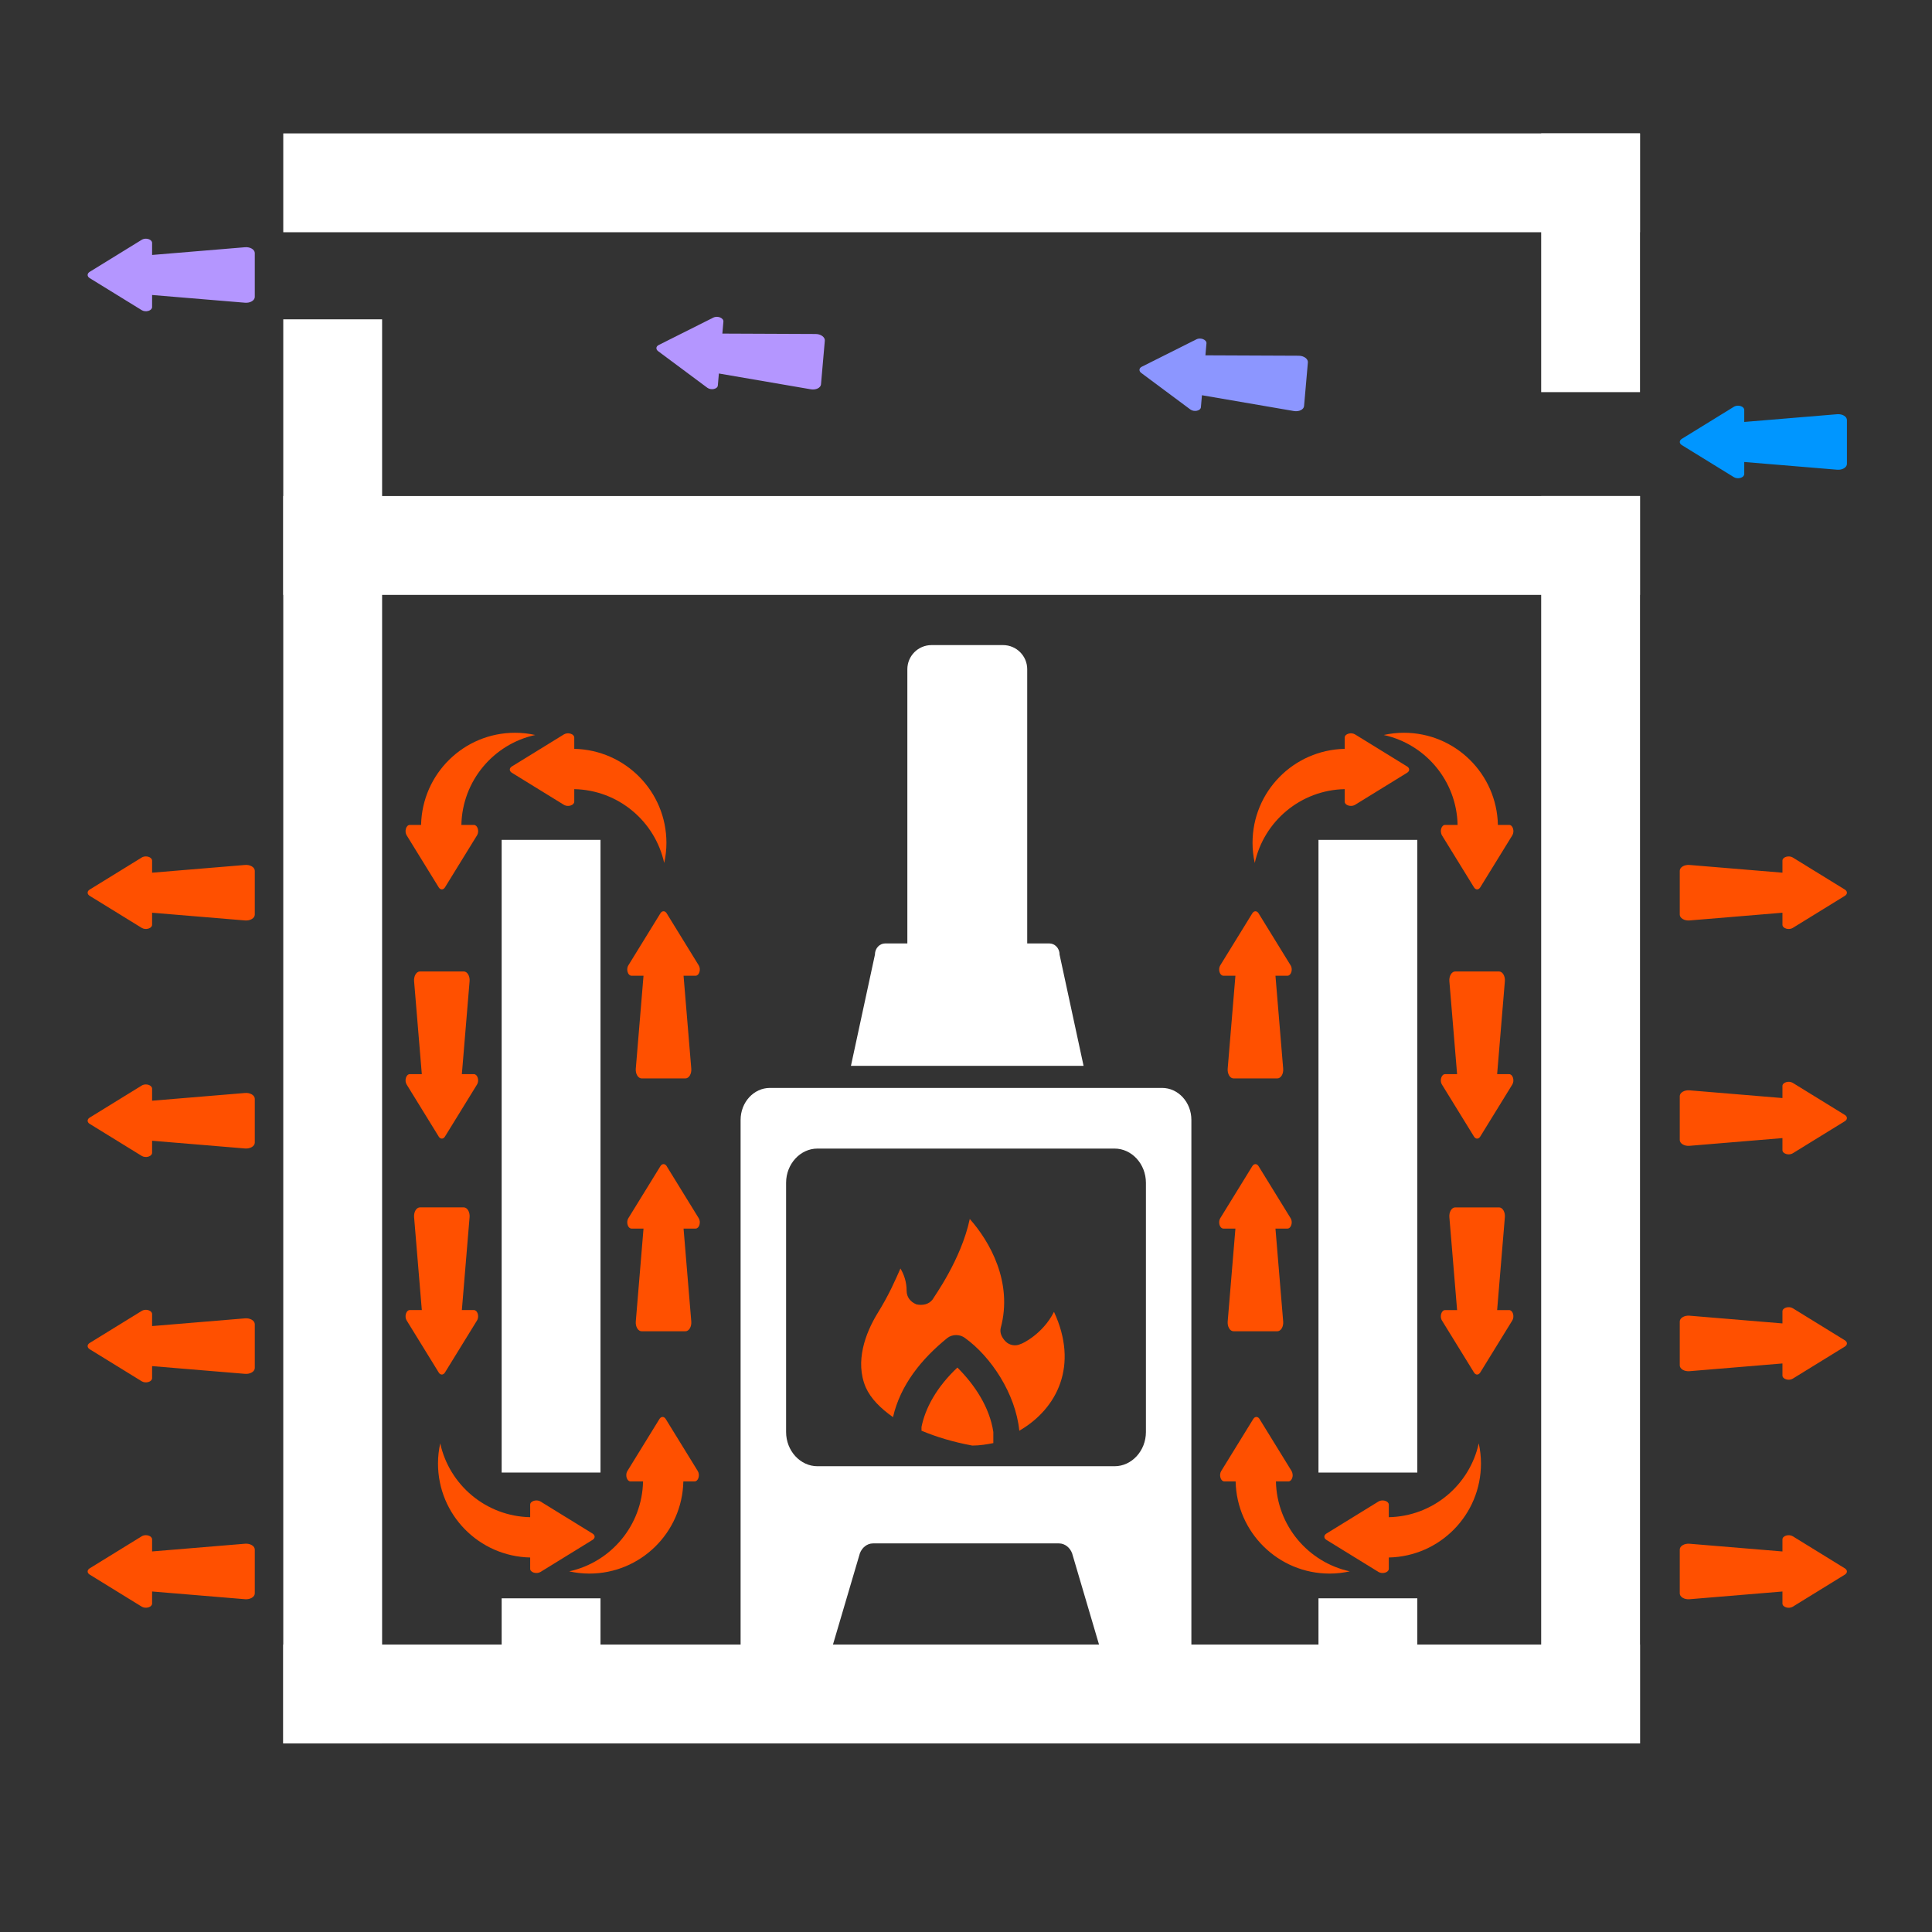 <?xml version="1.0" encoding="UTF-8"?>
<svg id="Vrstva_1" data-name="Vrstva 1" xmlns="http://www.w3.org/2000/svg" viewBox="0 0 1200 1200">
  <rect x="0" y="0" width="1200" height="1200" fill="#333333" stroke="none"/>
  <defs>
    <style>
      .cls-1 {
        fill: #8c96ff;
      }

      .cls-2 {
        fill: #0096ff;
      }

      .cls-3 {
        fill: #b496ff;
      }

      .cls-4 {
        fill: #fff;
      }

      .cls-5 {
        fill: #ff5000;
      }
    </style>
  </defs>
  <rect class="cls-4" x="957.24" y="82.86" width="61.39" height="160.69" transform="translate(1975.88 326.42) rotate(180)"/>
  <rect class="cls-4" x="957.24" y="308.1" width="61.39" height="774.76" transform="translate(1975.88 1390.97) rotate(180)"/>
  <rect class="cls-4" x="175.94" y="198.35" width="61.39" height="884.52" transform="translate(413.27 1281.21) rotate(180)"/>
  <rect class="cls-4" x="566.59" y="630.82" width="61.39" height="842.69" transform="translate(-454.88 1649.45) rotate(-90)"/>
  <rect class="cls-4" x="566.59" y="-82.55" width="61.39" height="842.69" transform="translate(258.49 936.09) rotate(-90)"/>
  <rect class="cls-4" x="566.59" y="-307.79" width="61.39" height="842.69" transform="translate(483.73 710.84) rotate(-90)"/>
  <rect class="cls-4" x="311.59" y="521.66" width="61.39" height="392.98" transform="translate(684.57 1436.29) rotate(180)"/>
  <rect class="cls-4" x="311.59" y="992.74" width="61.39" height="90.12" transform="translate(684.57 2075.61) rotate(180)"/>
  <path class="cls-4" d="M658.11,592.84c0-4.11-3.14-6.85-6.28-6.85h-102.09c-3.14,0-6.28,2.74-6.28,6.85l-14.93,69.19h144.5l-14.93-69.19Z"/>
  <path class="cls-5" d="M594.66,849.41c-13.08,12.31-20,25.38-22.3,36.92v2.31c9.23,3.85,19.23,6.92,31.53,9.23,4.61,0,9.23-.77,13.08-1.54v-6.92c-2.31-15.38-11.54-29.23-22.3-39.99Z"/>
  <path class="cls-5" d="M654.65,814.8c-6.92,13.84-20,20-20.77,20-3.08,1.54-6.92.77-9.23-1.54-2.31-2.31-3.85-5.38-3.08-8.46,7.69-28.46-6.92-53.84-19.23-67.68-5.38,25.38-22.3,48.45-23.07,49.99-2.31,3.08-6.15,3.85-10,3.08-3.85-1.54-6.15-4.61-6.15-8.46,0-5.38-1.54-10-3.85-13.84-3.08,6.92-6.92,16.15-14.61,28.46-6.92,11.54-13.84,29.23-6.92,45.38,3.08,6.92,9.23,13.08,16.92,18.46,4.61-20,17.69-36.15,33.84-49.22,3.08-2.31,7.69-2.31,10.77,0,16.15,11.54,31.53,34.61,33.84,57.68,23.84-13.84,36.92-40.76,21.54-73.84Z"/>
  <path class="cls-4" d="M721.79,675.73h-243.58c-10.04,0-18.21,8.91-18.21,19.87v328.81h56.5l17.58-59.6c1.26-3.43,4.39-6.17,8.16-6.17h115.51c3.77,0,6.91,2.74,8.16,6.17l17.58,59.6h56.5v-328.81c0-10.96-8.16-19.87-18.21-19.87ZM711.75,889.46c0,11.65-8.79,21.24-19.46,21.24h-184.57c-10.67,0-19.46-9.59-19.46-21.24v-154.82c0-11.65,8.79-21.24,19.46-21.24h184.57c10.67,0,19.46,9.59,19.46,21.24v154.82Z"/>
  <path class="cls-4" d="M578.57,400.68h44.45c8.28,0,15,6.72,15,15v174.95h-74.45v-174.95c0-8.28,6.72-15,15-15Z"/>
  <path class="cls-5" d="M1147.15,694.45c0,.74-.46,1.44-1.26,1.94l-32.34,19.92c-.73.45-1.64.68-2.57.68-.53,0-1.06-.08-1.58-.23-1.41-.43-2.29-1.34-2.29-2.39v-7.48s-57.74,4.8-57.74,4.8c-1.52.13-3.07-.2-4.22-.89s-1.82-1.69-1.82-2.74v-27.21c0-1.05.66-2.05,1.82-2.74s2.7-1.02,4.22-.89l57.74,4.8v-7.48c0-1.05.88-1.97,2.29-2.39,1.41-.42,3-.25,4.15.45l32.34,19.92c.8.5,1.26,1.2,1.26,1.94Z"/>
  <path class="cls-5" d="M1147.15,554.47c0,.74-.46,1.44-1.26,1.94l-32.34,19.92c-.73.45-1.64.68-2.57.68-.53,0-1.06-.08-1.58-.23-1.41-.43-2.29-1.34-2.29-2.39v-7.48s-57.74,4.8-57.74,4.8c-1.52.13-3.07-.2-4.22-.89s-1.82-1.69-1.82-2.74v-27.21c0-1.05.66-2.05,1.82-2.74s2.7-1.02,4.22-.89l57.74,4.8v-7.48c0-1.05.88-1.97,2.29-2.39,1.41-.42,3-.25,4.15.45l32.34,19.92c.8.5,1.26,1.2,1.26,1.94Z"/>
  <path class="cls-2" d="M1043.34,274.52c0-.74.46-1.44,1.26-1.94l32.34-19.92c.73-.45,1.64-.68,2.57-.68.53,0,1.06.08,1.58.23,1.41.43,2.29,1.34,2.29,2.39v7.48s57.74-4.8,57.74-4.8c1.52-.13,3.07.2,4.22.89s1.82,1.69,1.82,2.74v27.21c0,1.05-.66,2.05-1.82,2.74s-2.7,1.02-4.22.89l-57.74-4.8v7.48c0,1.05-.88,1.97-2.29,2.39-1.41.42-3,.25-4.15-.45l-32.34-19.92c-.8-.5-1.26-1.2-1.26-1.94Z"/>
  <path class="cls-3" d="M54.43,170.8c0-.74.46-1.44,1.26-1.94l32.34-19.92c.73-.45,1.64-.68,2.57-.68.53,0,1.06.08,1.58.23,1.41.43,2.29,1.34,2.29,2.39v7.48s57.74-4.8,57.74-4.8c1.52-.13,3.07.2,4.22.89s1.82,1.69,1.82,2.74v27.21c0,1.05-.66,2.05-1.82,2.74s-2.7,1.02-4.22.89l-57.74-4.8v7.48c0,1.05-.88,1.97-2.29,2.39-1.41.42-3,.25-4.15-.45l-32.34-19.92c-.8-.5-1.26-1.2-1.26-1.94Z"/>
  <path class="cls-1" d="M707.74,229.61c.06-.73.59-1.4,1.43-1.82l33.95-17.03c.77-.38,1.69-.54,2.62-.46.53.05,1.05.17,1.55.37,1.37.55,2.16,1.54,2.07,2.58l-.65,7.45,57.94.25c1.53,0,3.04.46,4.13,1.26s1.66,1.85,1.57,2.89l-2.37,27.11c-.09,1.04-.84,1.98-2.05,2.57s-2.78.78-4.28.52l-57.1-9.81-.65,7.45c-.09,1.05-1.04,1.88-2.49,2.18-1.44.3-3.01,0-4.09-.81l-30.48-22.67c-.76-.56-1.15-1.31-1.09-2.04Z"/>
  <path class="cls-3" d="M407.7,216.11c.06-.73.59-1.4,1.43-1.82l33.95-17.03c.77-.38,1.69-.54,2.62-.46.53.05,1.05.17,1.55.37,1.37.55,2.16,1.54,2.07,2.58l-.65,7.45,57.94.25c1.53,0,3.04.46,4.13,1.26s1.66,1.85,1.57,2.89l-2.37,27.11c-.09,1.04-.84,1.98-2.05,2.57s-2.78.78-4.28.52l-57.1-9.81-.65,7.45c-.09,1.05-1.04,1.88-2.49,2.18-1.44.3-3.01,0-4.09-.81l-30.48-22.67c-.76-.56-1.15-1.31-1.09-2.04Z"/>
  <path class="cls-5" d="M1147.15,834.43c0,.74-.46,1.44-1.26,1.94l-32.34,19.92c-.73.45-1.64.68-2.57.68-.53,0-1.06-.08-1.58-.23-1.41-.43-2.29-1.34-2.29-2.39v-7.48s-57.74,4.8-57.74,4.8c-1.52.13-3.07-.2-4.22-.89s-1.82-1.69-1.82-2.74v-27.21c0-1.05.66-2.05,1.82-2.74s2.7-1.02,4.22-.89l57.74,4.8v-7.48c0-1.05.88-1.97,2.29-2.39,1.41-.42,3-.25,4.15.45l32.34,19.92c.8.5,1.26,1.2,1.26,1.94Z"/>
  <path class="cls-5" d="M1147.15,976.07c0,.74-.46,1.44-1.26,1.94l-32.34,19.92c-.73.45-1.64.68-2.57.68-.53,0-1.06-.08-1.58-.23-1.41-.43-2.29-1.34-2.29-2.39v-7.48s-57.74,4.8-57.74,4.8c-1.52.13-3.07-.2-4.22-.89s-1.82-1.69-1.82-2.74v-27.21c0-1.05.66-2.05,1.82-2.74s2.7-1.02,4.22-.89l57.74,4.8v-7.48c0-1.05.88-1.97,2.29-2.39,1.41-.42,3-.25,4.15.45l32.34,19.92c.8.5,1.26,1.2,1.26,1.94Z"/>
  <g>
    <path class="cls-5" d="M54.43,836.09c0-.74.46-1.44,1.26-1.94l32.34-19.92c.73-.45,1.64-.68,2.57-.68.53,0,1.06.08,1.58.23,1.41.43,2.29,1.34,2.29,2.39v7.48s57.74-4.8,57.74-4.8c1.52-.13,3.07.2,4.22.89s1.82,1.69,1.82,2.74v27.21c0,1.05-.66,2.05-1.82,2.74s-2.7,1.02-4.22.89l-57.74-4.8v7.48c0,1.05-.88,1.97-2.29,2.39-1.41.42-3,.25-4.15-.45l-32.34-19.92c-.8-.5-1.26-1.2-1.26-1.94Z"/>
    <path class="cls-5" d="M54.43,976.07c0-.74.46-1.44,1.26-1.94l32.34-19.92c.73-.45,1.64-.68,2.57-.68.53,0,1.06.08,1.58.23,1.41.43,2.29,1.34,2.29,2.39v7.48s57.74-4.8,57.74-4.8c1.52-.13,3.07.2,4.22.89s1.82,1.69,1.82,2.74v27.21c0,1.05-.66,2.05-1.82,2.74s-2.7,1.02-4.22.89l-57.74-4.8v7.48c0,1.05-.88,1.97-2.29,2.39-1.41.42-3,.25-4.15-.45l-32.34-19.92c-.8-.5-1.26-1.2-1.26-1.94Z"/>
    <path class="cls-5" d="M54.43,696.11c0-.74.46-1.44,1.26-1.94l32.34-19.92c.73-.45,1.64-.68,2.57-.68.53,0,1.06.08,1.58.23,1.41.43,2.29,1.34,2.29,2.39v7.48s57.74-4.8,57.74-4.8c1.52-.13,3.07.2,4.22.89s1.82,1.69,1.82,2.74v27.21c0,1.05-.66,2.05-1.82,2.74s-2.7,1.02-4.22.89l-57.74-4.8v7.48c0,1.05-.88,1.97-2.29,2.39-1.41.42-3,.25-4.15-.45l-32.34-19.92c-.8-.5-1.26-1.2-1.26-1.94Z"/>
    <path class="cls-5" d="M54.43,554.48c0-.74.46-1.44,1.26-1.94l32.34-19.92c.73-.45,1.64-.68,2.57-.68.53,0,1.06.08,1.58.23,1.41.43,2.29,1.34,2.29,2.39v7.48s57.74-4.8,57.74-4.8c1.52-.13,3.07.2,4.22.89s1.82,1.69,1.82,2.74v27.21c0,1.05-.66,2.05-1.82,2.74s-2.7,1.02-4.22.89l-57.74-4.8v7.48c0,1.05-.88,1.97-2.29,2.39-1.41.42-3,.25-4.15-.45l-32.34-19.92c-.8-.5-1.26-1.2-1.26-1.94Z"/>
  </g>
  <path class="cls-5" d="M414.07,567.26l19.92,32.34c.71,1.15.88,2.74.45,4.15-.43,1.41-1.34,2.29-2.39,2.29h-7.48s4.8,57.74,4.8,57.74c.12,1.52-.2,3.07-.89,4.22s-1.69,1.82-2.74,1.82h-27.21c-1.05,0-2.05-.66-2.74-1.82s-1.02-2.7-.89-4.22l4.8-57.74h-7.48c-1.05,0-1.97-.88-2.39-2.29-.15-.51-.23-1.05-.23-1.58,0-.93.23-1.84.68-2.57l19.92-32.34c.5-.8,1.2-1.26,1.94-1.26s1.44.46,1.94,1.26Z"/>
  <path class="cls-5" d="M414.07,724.31l19.92,32.34c.71,1.15.88,2.74.45,4.15-.43,1.41-1.34,2.29-2.39,2.29h-7.48s4.8,57.74,4.8,57.74c.12,1.52-.2,3.07-.89,4.22s-1.69,1.82-2.74,1.82h-27.21c-1.05,0-2.05-.66-2.74-1.82s-1.02-2.7-.89-4.22l4.8-57.74h-7.48c-1.05,0-1.97-.88-2.39-2.29-.15-.51-.23-1.05-.23-1.58,0-.93.23-1.84.68-2.57l19.92-32.34c.5-.8,1.2-1.26,1.94-1.26s1.44.46,1.94,1.26Z"/>
  <path class="cls-5" d="M272.5,852.49l-19.92-32.34c-.71-1.15-.88-2.74-.45-4.15.43-1.41,1.34-2.29,2.39-2.29h7.48s-4.8-57.74-4.8-57.74c-.12-1.52.2-3.07.89-4.22s1.69-1.82,2.74-1.82h27.21c1.05,0,2.05.66,2.74,1.82s1.02,2.7.89,4.22l-4.8,57.74h7.48c1.05,0,1.97.88,2.39,2.29.15.51.23,1.05.23,1.58,0,.93-.23,1.84-.68,2.57l-19.92,32.34c-.5.8-1.2,1.26-1.94,1.26s-1.44-.46-1.94-1.26Z"/>
  <path class="cls-5" d="M272.5,705.95l-19.92-32.34c-.71-1.15-.88-2.74-.45-4.15.43-1.41,1.34-2.29,2.39-2.29h7.48s-4.8-57.74-4.8-57.74c-.12-1.52.2-3.07.89-4.22s1.69-1.82,2.74-1.82h27.21c1.05,0,2.05.66,2.74,1.82s1.02,2.7.89,4.22l-4.8,57.74h7.48c1.05,0,1.97.88,2.39,2.29.15.51.23,1.05.23,1.58,0,.93-.23,1.84-.68,2.57l-19.92,32.34c-.5.8-1.2,1.26-1.94,1.26s-1.44-.46-1.94-1.26Z"/>
  <path class="cls-5" d="M252.12,514.67c.43-1.41,1.34-2.29,2.39-2.29h7.03c.67-31.74,26.53-57.25,58.38-57.25,4.31,0,8.49.49,12.52,1.38-25.86,5.66-45.3,28.43-45.87,55.87h7.79c1.05,0,1.97.88,2.39,2.29.15.51.23,1.05.23,1.58,0,.93-.23,1.84-.68,2.57l-19.92,32.34c-.5.8-1.2,1.26-1.94,1.26s-1.44-.46-1.94-1.26l-19.92-32.34c-.71-1.15-.88-2.74-.45-4.15Z"/>
  <path class="cls-5" d="M354.39,455.7c1.41.43,2.29,1.34,2.29,2.39v7.03c31.74.67,57.25,26.53,57.25,58.38,0,4.31-.49,8.49-1.38,12.52-5.66-25.86-28.43-45.3-55.87-45.87v7.79c0,1.05-.88,1.97-2.29,2.39-.51.15-1.05.23-1.58.23-.93,0-1.84-.23-2.57-.68l-32.34-19.92c-.8-.5-1.26-1.2-1.26-1.94s.46-1.44,1.26-1.94l32.34-19.92c1.15-.71,2.74-.88,4.15-.45Z"/>
  <path class="cls-5" d="M433.86,917.84c-.43,1.41-1.34,2.29-2.39,2.29h-7.03c-.67,31.74-26.53,57.25-58.38,57.25-4.31,0-8.49-.49-12.52-1.38,25.86-5.66,45.3-28.43,45.87-55.87h-7.79c-1.05,0-1.97-.88-2.39-2.29-.15-.51-.23-1.05-.23-1.58,0-.93.23-1.84.68-2.57l19.92-32.34c.5-.8,1.2-1.26,1.94-1.26s1.44.46,1.94,1.26l19.92,32.34c.71,1.15.88,2.74.45,4.15Z"/>
  <path class="cls-5" d="M331.59,976.81c-1.41-.43-2.29-1.34-2.29-2.39v-7.03c-31.74-.67-57.25-26.53-57.25-58.38,0-4.31.49-8.49,1.38-12.52,5.66,25.86,28.43,45.3,55.87,45.87v-7.79c0-1.05.88-1.97,2.29-2.39.51-.15,1.05-.23,1.58-.23.93,0,1.84.23,2.57.68l32.34,19.92c.8.5,1.26,1.2,1.26,1.94s-.46,1.44-1.26,1.94l-32.34,19.92c-1.15.71-2.74.88-4.15.45Z"/>
  <rect class="cls-4" x="818.93" y="521.66" width="61.39" height="392.98"/>
  <rect class="cls-4" x="818.93" y="992.74" width="61.39" height="90.12"/>
  <path class="cls-5" d="M779.77,566c.74,0,1.44.46,1.94,1.26l19.92,32.34c.45.73.68,1.64.68,2.57,0,.53-.08,1.06-.23,1.58-.43,1.41-1.34,2.29-2.39,2.29h-7.48s4.8,57.74,4.8,57.74c.13,1.52-.2,3.07-.89,4.22s-1.69,1.82-2.74,1.82h-27.21c-1.05,0-2.05-.66-2.74-1.82s-1.02-2.7-.89-4.22l4.8-57.74h-7.48c-1.05,0-1.97-.88-2.39-2.29-.42-1.41-.25-3,.45-4.15l19.92-32.34c.5-.8,1.2-1.26,1.94-1.26Z"/>
  <path class="cls-5" d="M779.77,723.05c.74,0,1.44.46,1.94,1.26l19.92,32.34c.45.73.68,1.64.68,2.57,0,.53-.08,1.06-.23,1.58-.43,1.41-1.34,2.29-2.39,2.29h-7.48s4.8,57.74,4.8,57.74c.13,1.52-.2,3.07-.89,4.22s-1.69,1.82-2.74,1.82h-27.21c-1.05,0-2.05-.66-2.74-1.82-.69-1.15-1.02-2.7-.89-4.22l4.8-57.74h-7.48c-1.05,0-1.97-.88-2.39-2.29-.42-1.41-.25-3,.45-4.15l19.92-32.34c.5-.8,1.2-1.26,1.94-1.26Z"/>
  <path class="cls-5" d="M917.47,853.76c-.74,0-1.44-.46-1.94-1.26l-19.92-32.34c-.45-.73-.68-1.64-.68-2.57,0-.53.08-1.06.23-1.58.43-1.41,1.34-2.29,2.39-2.29h7.48s-4.8-57.74-4.8-57.74c-.13-1.52.2-3.07.89-4.22s1.69-1.82,2.74-1.82h27.21c1.05,0,2.05.66,2.74,1.82s1.02,2.7.89,4.22l-4.8,57.74h7.48c1.05,0,1.97.88,2.39,2.29.42,1.41.25,3-.45,4.15l-19.92,32.34c-.5.8-1.2,1.26-1.94,1.26Z"/>
  <path class="cls-5" d="M917.47,707.22c-.74,0-1.44-.46-1.94-1.26l-19.92-32.34c-.45-.73-.68-1.64-.68-2.57,0-.53.08-1.06.23-1.58.43-1.41,1.34-2.29,2.39-2.29h7.48s-4.8-57.74-4.8-57.74c-.13-1.52.2-3.07.89-4.22s1.69-1.82,2.74-1.82h27.21c1.05,0,2.05.66,2.74,1.82.69,1.15,1.02,2.7.89,4.22l-4.8,57.74h7.48c1.05,0,1.97.88,2.39,2.29.42,1.41.25,3-.45,4.15l-19.92,32.34c-.5.8-1.2,1.26-1.94,1.26Z"/>
  <path class="cls-5" d="M939.79,514.67c-.43-1.41-1.34-2.29-2.39-2.29h-7.03c-.67-31.74-26.53-57.25-58.38-57.25-4.31,0-8.49.49-12.52,1.38,25.86,5.66,45.3,28.43,45.87,55.87h-7.79c-1.05,0-1.97.88-2.39,2.29-.15.51-.23,1.05-.23,1.58s.23,1.84.68,2.57l19.92,32.34c.5.8,1.2,1.26,1.94,1.26s1.44-.46,1.94-1.26l19.92-32.34c.71-1.15.88-2.74.45-4.15Z"/>
  <path class="cls-5" d="M837.51,455.7c-1.41.43-2.29,1.34-2.29,2.39v7.03c-31.74.67-57.25,26.53-57.25,58.38,0,4.31.49,8.49,1.38,12.52,5.66-25.86,28.43-45.3,55.87-45.87v7.79c0,1.05.88,1.97,2.29,2.39.51.15,1.05.23,1.58.23.93,0,1.84-.23,2.57-.68l32.34-19.92c.8-.5,1.26-1.2,1.26-1.94s-.46-1.44-1.26-1.94l-32.34-19.92c-1.15-.71-2.74-.88-4.15-.45Z"/>
  <path class="cls-5" d="M758.05,917.84c.43,1.41,1.34,2.29,2.39,2.29h7.03c.67,31.74,26.53,57.25,58.38,57.25,4.31,0,8.49-.49,12.52-1.38-25.86-5.66-45.3-28.43-45.87-55.87h7.79c1.05,0,1.97-.88,2.39-2.29.15-.51.23-1.05.23-1.58s-.23-1.84-.68-2.57l-19.92-32.34c-.5-.8-1.2-1.26-1.94-1.26s-1.44.46-1.94,1.26l-19.92,32.34c-.71,1.15-.88,2.74-.45,4.15Z"/>
  <path class="cls-5" d="M860.32,976.81c1.41-.43,2.29-1.34,2.29-2.39v-7.03c31.74-.67,57.25-26.53,57.25-58.38,0-4.31-.49-8.49-1.38-12.52-5.66,25.86-28.43,45.3-55.87,45.87v-7.79c0-1.05-.88-1.97-2.29-2.39-.51-.15-1.05-.23-1.58-.23-.93,0-1.84.23-2.57.68l-32.34,19.92c-.8.5-1.26,1.2-1.26,1.94s.46,1.44,1.26,1.94l32.34,19.92c1.15.71,2.74.88,4.15.45Z"/>
</svg>